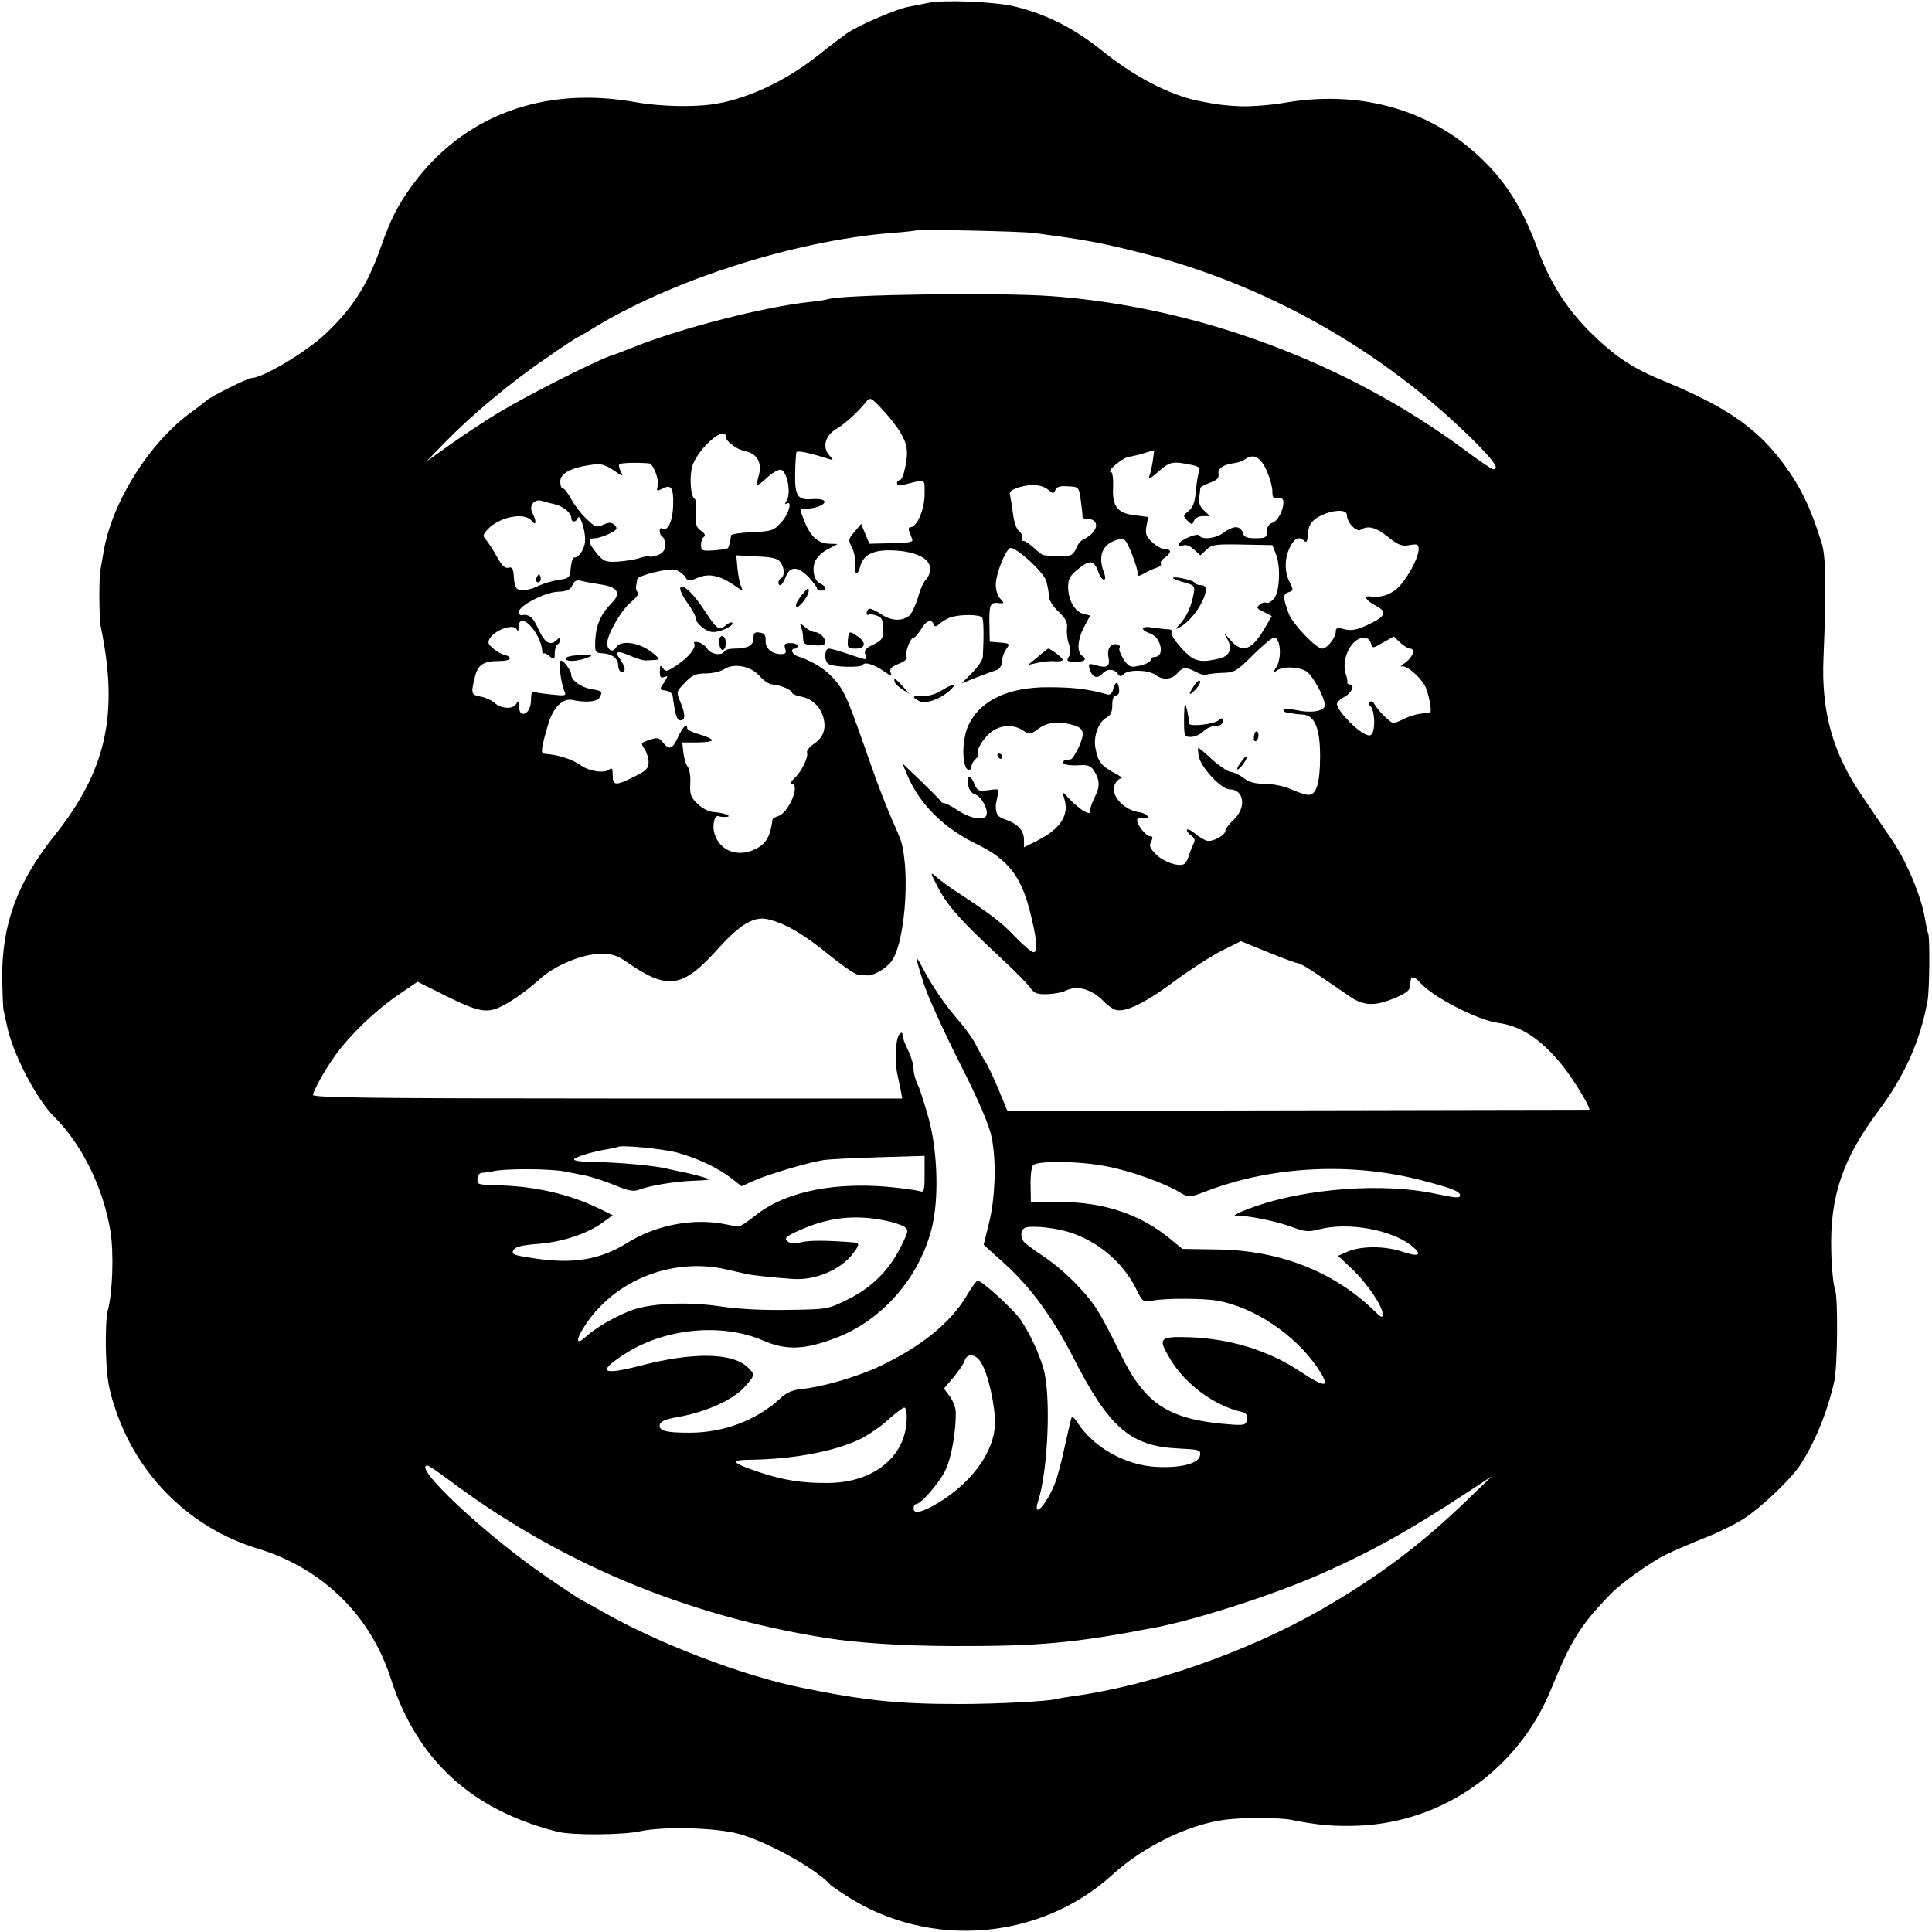 <?xml version="1.0" standalone="no"?>
<!DOCTYPE svg PUBLIC "-//W3C//DTD SVG 20010904//EN"
 "http://www.w3.org/TR/2001/REC-SVG-20010904/DTD/svg10.dtd">
<svg version="1.0" xmlns="http://www.w3.org/2000/svg"
 width="700pt" height="700pt" viewBox="0 0 700 700"
 preserveAspectRatio="xMidYMid meet">
<g transform="translate(0,700) scale(0.1,-0.1)"
fill="#000000" stroke="none">
<path d="M3360 6989 c-19 -4 -49 -10 -66 -13 -43 -7 -185 -68 -226 -97 -18
-13 -62 -46 -98 -75 -115 -92 -249 -157 -370 -179 -75 -14 -203 -12 -298 5
-335 60 -627 -50 -811 -305 -51 -71 -75 -118 -111 -220 -47 -135 -102 -221
-199 -313 -70 -67 -230 -162 -271 -162 -12 0 -151 -69 -160 -80 -3 -3 -27 -22
-55 -42 -154 -111 -290 -328 -320 -509 -4 -24 -9 -53 -11 -64 -6 -29 -5 -176
1 -205 66 -317 21 -521 -168 -758 -134 -168 -190 -321 -189 -512 1 -58 3 -112
5 -120 2 -8 7 -33 12 -55 20 -100 106 -267 173 -333 99 -99 176 -255 202 -412
13 -79 8 -228 -10 -290 -5 -19 -8 -87 -6 -150 3 -94 9 -131 34 -205 81 -244
273 -432 516 -506 233 -70 409 -242 482 -471 95 -295 293 -477 605 -555 53
-13 236 -12 299 2 83 18 273 13 355 -9 104 -28 282 -127 335 -186 3 -3 30 -22
60 -41 299 -192 700 -159 961 79 112 102 276 182 409 199 62 8 198 8 240 -1
95 -19 153 -24 240 -21 309 12 582 205 700 495 73 178 104 229 215 344 37 39
145 116 200 143 22 11 82 37 134 58 52 20 119 53 150 73 59 38 164 137 200
189 54 80 101 193 127 308 12 57 14 302 3 332 -6 15 -13 80 -14 143 -5 195 42
333 171 505 95 127 152 254 178 400 7 37 9 232 2 243 -2 4 -7 27 -11 51 -12
78 -65 207 -118 285 -29 42 -77 113 -108 159 -109 158 -151 309 -142 507 10
237 9 363 -6 410 -41 134 -81 216 -153 308 -92 118 -204 193 -423 283 -113 46
-178 91 -266 178 -86 87 -145 181 -189 302 -61 164 -132 269 -247 364 -181
150 -419 207 -673 162 -47 -8 -116 -13 -154 -12 -62 3 -84 6 -151 19 -105 21
-234 87 -350 181 -105 84 -204 134 -320 162 -70 17 -264 25 -315 12z m385
-833 c189 -25 242 -35 385 -71 455 -114 877 -352 1208 -680 76 -76 96 -105 72
-105 -5 0 -52 31 -102 69 -429 318 -969 519 -1498 558 -192 14 -759 6 -811
-11 -8 -3 -36 -7 -64 -10 -164 -17 -469 -95 -645 -166 -30 -12 -59 -23 -65
-25 -43 -10 -299 -139 -415 -208 -47 -28 -125 -80 -175 -115 l-90 -64 70 72
c95 97 238 217 365 303 57 40 109 74 115 76 5 2 26 14 45 26 284 177 733 322
1090 351 47 3 86 8 88 9 6 5 378 -3 427 -9z m-475 -737 c20 -37 21 -69 5 -132
-4 -15 -11 -27 -16 -27 -5 0 -9 -5 -9 -11 0 -7 9 -9 23 -6 85 22 77 25 77 -34
0 -55 -28 -119 -51 -119 -6 0 -8 -7 -5 -15 3 -8 8 -21 11 -28 5 -11 -11 -14
-74 -15 l-81 -2 -15 36 -15 36 -24 -29 c-23 -26 -23 -30 -9 -57 8 -16 13 -42
11 -58 -6 -36 9 -48 18 -13 11 45 46 63 117 61 84 -3 137 -29 137 -66 0 -15
-7 -33 -15 -40 -8 -6 -21 -35 -29 -65 -9 -29 -23 -58 -31 -65 -26 -22 -66 -20
-103 5 -20 13 -39 22 -44 19 -10 -6 -11 -27 0 -21 4 3 17 1 30 -4 18 -7 22
-16 22 -48 0 -35 -4 -40 -35 -56 -28 -13 -35 -21 -30 -36 8 -23 11 -23 -60 1
-32 11 -64 20 -72 20 -16 0 -18 -46 -1 -56 18 -11 117 -14 124 -3 7 12 41 2
78 -24 25 -18 29 -18 23 -4 -5 13 2 21 29 32 21 8 33 19 29 25 -8 13 13 70 26
70 4 0 16 14 26 30 18 31 38 39 46 18 3 -10 9 -9 23 3 10 9 29 20 41 23 35 11
105 10 112 -2 5 -9 6 -66 2 -142 -1 -11 -18 -37 -39 -58 l-38 -38 55 22 c31
12 64 24 74 27 9 4 17 16 17 29 0 13 7 33 15 45 15 21 14 22 -22 25 l-37 3 -1
55 c-2 77 2 89 31 85 24 -2 24 -1 8 16 -10 11 -17 34 -16 54 2 39 33 118 51
129 16 10 118 -82 131 -117 5 -16 10 -41 10 -55 0 -15 13 -37 34 -57 27 -25
34 -39 32 -61 -2 -16 1 -42 7 -58 7 -20 7 -34 -1 -46 -9 -15 -6 -17 24 -18 32
-1 45 10 25 22 -20 13 -17 58 5 101 l24 45 -25 6 c-31 8 -55 50 -55 98 0 28 7
41 36 64 42 35 58 33 73 -9 5 -16 15 -29 20 -29 7 0 7 8 1 26 -24 61 -5 105
51 119 24 6 28 2 50 -52 13 -32 22 -64 21 -71 -3 -11 2 -11 25 1 15 9 36 18
46 21 10 3 16 10 13 14 -3 5 4 15 15 22 24 18 24 30 0 30 -10 0 -30 11 -46 25
-23 22 -26 31 -21 59 l6 33 -47 6 c-64 7 -84 32 -80 103 1 30 -2 54 -8 54 -19
0 42 52 66 55 13 2 39 8 57 14 l34 10 -5 -37 c-3 -20 -8 -46 -13 -57 -5 -14 4
-9 33 16 41 37 52 39 123 24 24 -5 30 -11 24 -23 -3 -10 -9 -42 -11 -72 -4
-41 -11 -59 -27 -72 -20 -16 -20 -18 -4 -34 16 -16 18 -16 24 -1 3 10 17 17
32 17 l26 0 -21 20 c-15 13 -21 29 -18 47 2 16 4 31 4 35 1 4 16 12 35 19 25
9 33 17 31 31 -4 20 17 35 57 40 14 2 32 8 39 14 30 21 54 10 76 -36 12 -25
22 -59 23 -77 0 -26 3 -31 20 -28 14 3 20 -2 20 -15 0 -30 -21 -69 -42 -75
-11 -4 -18 -16 -18 -31 0 -21 -4 -24 -41 -24 -32 0 -42 4 -46 20 -3 11 -14 20
-25 20 -11 0 -31 -9 -45 -20 -27 -21 -78 -27 -88 -10 -7 11 -75 -19 -75 -33 0
-5 7 -6 17 -3 10 4 25 -2 39 -15 l23 -21 22 20 c19 19 33 21 130 19 l109 -2
12 -30 c19 -44 15 -141 -7 -165 -10 -11 -22 -17 -27 -14 -5 3 -16 0 -24 -7
-13 -10 -11 -14 15 -26 l29 -15 -21 -36 c-50 -89 -85 -102 -130 -50 -23 27
-25 28 -12 6 22 -36 12 -65 -28 -74 -48 -12 -70 -11 -93 0 -30 16 -87 84 -79
96 3 5 -2 10 -12 10 -10 0 -35 3 -55 6 -45 8 -50 -7 -9 -22 39 -15 52 -84 15
-84 -8 0 -14 -4 -14 -9 0 -10 -26 -22 -58 -26 -17 -3 -28 5 -42 28 -10 17 -17
34 -14 38 8 14 -17 21 -31 9 -9 -7 -12 -22 -9 -40 7 -34 -4 -42 -43 -31 -27 8
-30 7 -26 -10 9 -33 28 -41 47 -20 18 20 44 18 58 -3 5 -8 11 -7 20 2 17 17
90 15 114 -3 27 -20 58 -18 79 5 22 24 31 25 69 5 15 -8 32 -13 37 -10 4 3 30
6 56 7 45 1 52 4 112 64 35 35 70 64 77 64 23 0 29 -70 10 -104 -14 -23 -14
-27 -2 -17 21 18 82 16 110 -2 23 -16 66 -94 66 -122 0 -21 -46 -30 -102 -18
-26 5 -48 6 -48 1 0 -4 6 -9 13 -10 6 0 17 -2 22 -3 6 -2 21 -3 35 -4 43 -2
63 -49 63 -150 0 -97 -13 -141 -42 -141 -10 0 -38 9 -62 20 -25 11 -66 20 -95
20 -36 0 -59 6 -78 21 -14 11 -35 21 -46 22 -11 1 -41 21 -67 44 -25 24 -48
43 -51 43 -2 0 -2 -15 2 -32 8 -40 82 -118 111 -118 53 0 62 -66 15 -110 -16
-15 -30 -33 -30 -39 0 -18 -48 -43 -68 -37 -11 4 -30 15 -42 26 -13 11 -26 17
-29 14 -3 -3 3 -12 13 -20 16 -11 18 -18 8 -36 -6 -13 -13 -33 -17 -45 -3 -11
-11 -23 -18 -25 -22 -8 -74 11 -100 38 -21 21 -24 30 -16 45 7 15 6 19 -4 19
-15 0 -47 41 -47 59 0 5 9 8 21 6 12 -2 19 0 17 7 -2 6 -15 13 -29 15 -60 8
-109 65 -89 103 6 11 16 20 23 20 6 0 -6 10 -28 21 -46 25 -57 40 -66 89 -8
42 11 94 40 110 15 8 21 20 21 45 0 23 5 35 13 35 8 0 13 9 12 20 -2 31 -13
35 -21 6 -4 -18 -11 -25 -23 -22 -64 19 -121 26 -211 26 -146 1 -247 -47 -290
-135 -20 -41 -26 -113 -12 -152 6 -17 22 -16 22 1 0 7 7 19 15 26 8 7 12 16 9
21 -8 14 26 65 56 83 36 21 74 20 106 0 24 -16 27 -16 54 4 32 24 69 30 117
18 50 -12 56 -26 33 -80 -12 -25 -25 -47 -30 -47 -6 -1 -14 -2 -20 -3 -5 0 -9
-5 -7 -11 1 -5 23 -9 49 -8 40 3 50 -1 62 -20 21 -33 22 -58 3 -94 -9 -18 -17
-39 -17 -48 0 -13 -4 -14 -22 -4 -13 7 -36 26 -52 43 -28 30 -28 30 -21 6 21
-62 -11 -112 -97 -156 l-48 -24 0 28 c0 33 -22 57 -68 73 -27 9 -34 19 -34 49
-1 3 3 18 6 34 7 29 7 29 -33 23 -36 -4 -40 -3 -51 24 -15 35 -29 30 -22 -7 3
-15 13 -29 24 -32 23 -6 50 -55 42 -76 -8 -21 -59 -12 -105 19 -21 14 -43 25
-48 25 -5 0 -11 3 -13 8 -2 4 -34 36 -71 72 l-68 65 17 -40 c44 -107 132 -195
254 -254 109 -53 157 -113 189 -233 27 -103 33 -158 16 -158 -8 0 -37 25 -66
55 -49 52 -87 81 -213 164 -28 18 -62 43 -75 55 -22 19 -21 15 10 -44 34 -64
82 -118 235 -260 44 -41 88 -86 97 -99 14 -20 24 -24 62 -23 26 1 55 7 65 12
42 22 95 7 140 -39 8 -9 24 -21 35 -27 32 -18 106 16 219 100 54 40 131 90
170 110 l72 36 98 -40 c54 -22 103 -40 109 -40 7 0 41 -20 77 -45 36 -24 85
-58 110 -75 52 -36 94 -37 173 -2 38 17 47 26 47 46 0 32 11 33 36 5 46 -52
208 -135 281 -145 85 -11 157 -59 236 -157 40 -50 103 -155 95 -158 -2 0 -477
-1 -1055 -2 l-1053 -2 -31 75 c-17 41 -39 89 -50 105 -10 17 -27 46 -36 65
-10 19 -37 57 -61 84 -47 54 -98 128 -130 191 -28 53 -27 42 4 -56 14 -46 73
-175 130 -288 72 -143 108 -226 117 -273 18 -85 13 -223 -11 -315 l-18 -73 72
-65 c99 -89 178 -198 254 -346 128 -251 206 -319 378 -327 78 -4 83 -5 80 -25
-4 -29 -67 -46 -155 -42 -113 5 -229 69 -288 159 -10 15 -19 25 -21 23 -2 -1
-13 -48 -25 -102 -11 -55 -28 -118 -37 -140 -18 -47 -50 -95 -62 -95 -5 0 -5
12 0 27 37 109 49 384 21 483 -17 59 -48 125 -83 178 -27 39 -140 142 -156
142 -4 0 -23 -26 -41 -57 -58 -97 -165 -183 -315 -254 -84 -39 -209 -75 -284
-82 -30 -3 -53 -13 -75 -34 -86 -79 -205 -124 -328 -124 -83 0 -109 6 -109 26
0 14 19 23 67 31 103 18 201 63 243 111 36 40 36 44 8 70 -57 53 -201 54 -391
4 -133 -34 -153 -23 -63 37 146 99 357 121 511 55 83 -36 148 -34 260 8 169
63 305 217 351 399 26 103 22 272 -10 393 -15 54 -33 112 -41 127 -8 16 -15
42 -15 57 0 16 -9 46 -20 68 -11 22 -20 46 -20 54 0 11 -3 12 -11 4 -14 -14
-18 -96 -8 -143 4 -19 10 -47 13 -62 l5 -28 -1069 0 c-849 0 -1068 3 -1066 13
4 20 42 89 80 142 53 74 141 159 224 217 l75 51 108 -54 c116 -57 146 -62 202
-32 37 19 90 57 132 95 53 49 155 92 221 92 40 1 59 -5 94 -29 149 -104 203
-96 332 48 82 91 133 120 186 105 63 -17 124 -53 215 -127 48 -39 96 -72 105
-72 9 -1 24 -2 32 -3 22 -2 62 19 86 46 51 55 74 322 38 443 -4 11 -20 49 -36
85 -16 36 -49 121 -73 190 -83 238 -92 260 -128 304 -32 39 -80 70 -139 89
-19 7 -25 27 -8 27 6 0 10 5 10 10 0 6 -12 10 -26 10 -21 0 -24 -4 -19 -20 5
-16 2 -20 -17 -20 -33 1 -56 22 -54 50 1 19 -5 26 -21 28 -19 3 -23 -1 -23
-21 0 -26 -21 -37 -72 -37 -15 0 -30 -4 -33 -10 -10 -17 -49 -11 -62 9 -6 10
-21 21 -32 24 -12 3 -19 1 -16 -4 9 -14 -18 -49 -61 -78 -37 -25 -42 -26 -52
-12 -9 13 -11 12 -11 -11 -1 -21 3 -26 15 -21 15 5 15 4 0 -20 -17 -25 -17
-26 6 -29 12 -2 24 -10 25 -18 9 -68 15 -90 28 -90 19 0 19 21 0 67 -15 36
-15 37 17 70 26 27 39 33 75 33 24 0 55 7 68 16 36 23 98 10 129 -27 14 -16
34 -29 45 -29 24 0 71 -20 71 -30 0 -4 15 -11 33 -14 39 -7 72 -39 81 -78 10
-41 -2 -71 -35 -93 -16 -11 -27 -25 -25 -31 6 -16 -19 -69 -45 -93 -12 -11
-17 -21 -11 -21 34 0 -11 -107 -49 -117 -10 -3 -19 -8 -20 -12 -7 -59 -22 -87
-59 -106 -63 -33 -130 -10 -150 51 -11 31 -2 73 14 67 3 -2 13 -3 23 -3 31 0
2 14 -34 17 -24 1 -46 12 -65 30 -25 24 -29 34 -27 75 2 26 -3 53 -10 61 -6 8
-13 31 -15 51 l-4 36 54 0 c30 0 54 4 54 8 0 4 -20 14 -45 21 -25 7 -45 17
-45 22 0 21 -16 6 -33 -31 -21 -45 -32 -49 -55 -20 -15 18 -21 19 -49 9 -31
-10 -32 -12 -18 -32 8 -12 15 -34 15 -48 0 -23 -9 -32 -52 -53 -68 -34 -78
-33 -78 5 0 24 -3 29 -12 21 -19 -15 -73 -7 -105 16 -31 22 -83 38 -131 41
-14 1 -11 21 15 109 17 58 52 93 86 86 48 -10 89 -7 98 7 14 22 11 26 -27 32
-38 6 -74 32 -74 51 0 17 -30 57 -39 52 -8 -6 1 -79 14 -110 8 -17 4 -18 -49
-12 -32 3 -61 8 -65 10 -4 3 -7 -11 -7 -30 0 -34 -19 -58 -36 -48 -4 3 -8 15
-8 27 -1 19 -2 20 -10 6 -12 -20 -55 -17 -79 5 -10 9 -32 19 -49 22 -35 7 -36
10 -22 68 10 47 31 61 87 61 24 0 42 4 40 10 -1 5 -8 10 -15 11 -21 4 -62 33
-62 46 0 36 91 76 103 46 3 -7 6 -3 6 10 2 64 82 -20 86 -90 0 -5 3 -7 6 -5 3
1 13 -4 22 -12 15 -12 17 -11 17 12 0 14 5 29 10 32 6 3 10 11 10 18 0 8 -3 8
-12 -1 -24 -24 -44 -12 -67 38 -20 45 -34 56 -63 51 -5 0 -8 5 -8 12 0 22 92
70 140 73 35 1 46 7 54 24 8 17 15 20 35 15 14 -4 46 -9 70 -13 60 -9 72 -32
38 -66 -39 -39 -57 -79 -60 -133 -2 -46 -1 -48 26 -50 35 -2 57 -19 57 -44 0
-22 17 -34 23 -17 2 7 -5 24 -15 38 -24 31 -12 35 38 13 21 -9 45 -16 52 -16
60 3 57 1 31 24 -47 41 -120 53 -137 23 -11 -20 -32 -10 -32 15 0 32 51 121
87 150 19 16 30 31 25 35 -6 3 -9 14 -7 24 2 9 4 20 4 24 2 13 112 40 137 34
13 -4 29 -15 36 -25 10 -17 14 -18 47 -4 40 17 81 8 135 -30 29 -20 29 -20 21
-1 -5 10 -10 40 -13 65 l-4 47 73 -4 c56 -2 77 -7 86 -20 16 -21 17 -50 3 -59
-12 -7 -13 -25 -2 -25 4 0 13 14 19 30 15 40 44 39 83 -1 16 -18 30 -36 30
-40 0 -5 7 -9 15 -9 20 0 19 16 0 24 -23 8 -34 47 -23 79 6 16 25 36 47 47
l36 19 -30 1 c-40 1 -68 26 -89 78 -20 52 -20 48 7 49 35 1 68 15 64 27 -2 6
-20 9 -41 8 -56 -5 -66 9 -65 92 1 39 3 74 5 78 4 6 44 -2 108 -22 27 -9 28
-8 11 10 -26 29 -16 71 24 95 32 19 79 61 110 100 14 17 18 15 63 -34 27 -29
58 -70 68 -92z m-640 -3 c0 -15 41 -46 71 -51 43 -9 61 -42 48 -89 -5 -16 -7
-31 -5 -33 2 -2 18 10 36 27 18 17 40 29 49 28 23 -5 38 -84 22 -110 -7 -12
-8 -17 -2 -13 23 14 10 -36 -18 -67 -27 -30 -34 -33 -105 -36 -42 -2 -76 -7
-77 -11 -2 -20 -8 -43 -12 -47 -2 -3 -25 -6 -51 -8 -42 -3 -46 -1 -46 20 0 13
5 26 11 29 6 5 2 13 -11 22 -18 13 -21 23 -18 64 1 27 -1 50 -5 52 -15 5 -20
84 -8 120 22 65 121 150 121 103z m-278 -95 c15 -2 37 -59 31 -81 -5 -20 -4
-21 16 -11 33 18 42 4 40 -61 -2 -58 -20 -95 -40 -83 -5 4 -9 -1 -9 -9 0 -8 5
-18 10 -21 6 -3 10 -17 10 -31 0 -17 -8 -27 -26 -35 -15 -5 -29 -8 -31 -5 -3
2 -19 0 -36 -6 -18 -6 -54 -11 -80 -13 -44 -2 -51 1 -77 33 -30 36 -31 52 -3
52 8 0 31 7 50 16 29 15 32 19 20 31 -11 11 -19 12 -41 2 -24 -11 -29 -10 -62
22 -20 19 -44 51 -55 72 -11 20 -24 37 -29 37 -6 0 -10 11 -10 26 0 29 40 50
113 60 34 5 49 1 80 -20 33 -23 36 -23 27 -6 -6 11 -9 24 -6 28 3 5 69 7 108
3z m1449 -98 c14 -12 17 -12 23 2 4 11 17 15 45 13 40 -2 40 -2 47 -52 4 -28
7 -54 6 -58 -1 -5 6 -8 17 -8 31 0 42 -22 23 -46 -9 -12 -25 -24 -35 -27 -9
-4 -21 -17 -26 -30 -5 -14 -15 -26 -23 -29 -11 -4 -75 -3 -99 1 -3 1 -18 12
-33 26 -15 14 -32 25 -37 25 -6 0 -9 6 -6 13 2 6 -3 17 -11 23 -9 6 -19 35
-22 65 -4 30 -9 60 -11 68 -3 10 9 18 35 26 45 13 84 9 107 -12z m-1791 -50
c30 -7 60 -31 60 -50 0 -16 17 -17 23 0 7 18 27 -39 27 -78 0 -32 -21 -65 -40
-65 -5 0 -10 -17 -12 -37 -3 -36 -5 -38 -43 -44 -22 -3 -57 -13 -77 -23 -20
-10 -47 -16 -60 -14 -19 2 -23 10 -26 44 -2 34 -6 41 -20 37 -13 -3 -24 8 -41
39 -13 24 -31 51 -39 61 -14 15 -13 19 4 38 41 46 135 65 160 32 17 -22 19 -1
3 28 -14 27 7 53 35 44 12 -4 32 -9 46 -12z m2870 -39 c0 -27 35 -64 51 -53
26 16 54 9 99 -27 37 -30 50 -34 77 -29 29 5 33 3 33 -15 0 -33 -46 -115 -80
-144 -28 -23 -59 -32 -97 -27 -25 3 -13 -15 21 -33 41 -22 38 -36 -12 -62 -54
-27 -74 -31 -104 -23 -21 6 -28 4 -28 -7 0 -24 -31 -64 -50 -64 -21 0 -106 89
-120 125 -22 58 -22 73 -2 79 19 6 19 8 4 38 -19 38 -18 88 3 128 16 31 33 38
51 20 8 -8 11 -1 12 20 0 17 7 39 14 47 31 38 128 58 128 27z m87 -464 c5 -20
6 -20 44 2 l39 22 23 -22 c13 -12 29 -22 35 -22 21 0 13 -28 -15 -50 -16 -12
-22 -18 -15 -15 14 8 66 -35 85 -70 13 -25 27 -95 18 -96 -3 -1 -19 -3 -34 -5
-15 -1 -42 -10 -59 -18 -17 -9 -35 -16 -39 -16 -10 0 -55 44 -68 67 -5 10 -13
14 -17 10 -5 -5 -4 -11 1 -15 12 -9 18 -58 11 -88 -5 -18 -11 -22 -25 -16 -34
12 -103 84 -107 110 -1 7 11 19 27 27 27 15 40 45 19 45 -5 0 -9 3 -8 8 1 4
-2 18 -6 30 -18 54 21 132 67 132 10 0 21 -9 24 -20z m-2514 -1846 c76 -21
150 -56 198 -94 l36 -28 44 20 c49 22 193 65 248 74 20 4 111 8 204 11 l167 5
0 -67 c0 -58 -2 -66 -17 -61 -10 3 -45 8 -78 12 -219 26 -408 -11 -518 -100
-29 -23 -56 -41 -62 -40 -5 0 -26 4 -45 8 -117 24 -253 -2 -357 -67 -98 -61
-195 -78 -339 -56 -73 11 -82 14 -74 29 7 13 28 18 87 23 87 6 179 36 236 77
l37 27 -53 26 c-105 50 -225 78 -352 82 -89 3 -85 2 -85 25 0 12 7 20 18 21 9
0 26 3 37 5 46 11 211 10 264 -1 31 -6 58 -12 61 -12 35 -7 75 -20 122 -39 43
-18 63 -22 82 -15 37 15 135 31 199 33 31 1 57 3 57 5 0 3 -78 24 -110 29 -14
3 -32 7 -40 9 -40 11 -180 24 -272 25 -38 0 -68 4 -68 9 0 8 64 28 125 38 17
3 31 6 33 7 8 9 163 -6 215 -20z m1557 -50 c85 -16 211 -61 266 -95 31 -19 32
-19 100 7 236 89 518 103 769 39 112 -29 145 -41 145 -56 0 -11 -13 -10 -90 6
-187 40 -464 20 -655 -47 -61 -21 -92 -39 -59 -34 27 4 142 -19 199 -41 43
-16 57 -17 95 -7 104 27 262 -1 335 -60 41 -33 27 -42 -34 -21 -63 21 -147 21
-196 1 l-37 -16 50 -47 c55 -52 112 -136 112 -165 0 -14 -6 -12 -30 12 -147
143 -343 220 -570 223 l-126 2 -45 37 c-107 88 -238 132 -394 133 l-110 0 -1
60 c-1 33 3 66 9 73 14 17 166 16 267 -4z m-810 -195 c33 -6 67 -17 77 -24 15
-11 15 -16 -11 -68 -42 -87 -106 -151 -192 -194 -75 -37 -76 -37 -217 -39 -87
-2 -181 3 -242 12 -117 18 -248 13 -320 -11 -54 -18 -137 -65 -172 -98 -39
-36 -38 -9 3 50 110 160 317 238 509 193 28 -6 59 -14 70 -16 22 -5 108 -14
170 -18 80 -5 169 33 214 90 24 31 26 40 9 42 -97 8 -164 9 -195 1 -27 -6 -42
-5 -51 5 -11 10 -2 18 46 39 100 45 197 57 302 36z m679 -45 c103 -34 189
-109 236 -201 25 -51 26 -52 63 -45 48 9 186 8 235 -1 134 -25 279 -123 360
-242 50 -74 34 -78 -64 -13 -115 76 -253 118 -402 123 -108 3 -113 -3 -66 -81
53 -88 156 -165 252 -188 22 -5 28 -12 25 -29 -3 -19 -8 -21 -48 -19 -234 16
-320 70 -412 260 -28 59 -66 130 -83 157 -44 68 -128 150 -200 197 -32 21 -63
44 -67 51 -13 21 -9 45 10 50 30 7 114 -3 161 -19z m-325 -470 c26 -39 53
-161 51 -225 -4 -96 -77 -201 -191 -275 -64 -41 -104 -53 -104 -30 0 9 4 16 8
16 19 0 87 79 109 126 21 47 37 139 36 207 0 16 -10 41 -21 57 l-22 29 35 41
c18 22 37 49 40 60 9 28 40 25 59 -6z m-269 -211 c-6 -133 -122 -225 -284
-226 -94 -1 -163 10 -250 39 -101 34 -109 44 -35 45 157 2 303 29 399 74 30
15 76 46 102 70 26 24 53 44 59 45 7 0 10 -18 9 -47z m-1664 -211 c402 -303
862 -496 1374 -577 117 -18 270 -28 455 -29 317 -1 447 11 745 69 150 30 426
119 590 192 182 80 320 157 530 295 l90 59 -81 -78 c-175 -170 -332 -287 -539
-406 -268 -153 -617 -275 -900 -313 -22 -3 -45 -7 -52 -9 -28 -9 -219 -19
-358 -19 -219 0 -340 12 -570 59 -209 42 -509 156 -710 269 -38 22 -79 44 -90
50 -11 6 -67 43 -125 83 -217 148 -490 403 -431 403 4 0 37 -22 72 -48z"/>
<path d="M4250 4906 c0 -3 18 -10 40 -16 37 -10 40 -13 35 -40 -8 -46 -25 -83
-48 -109 -20 -22 -21 -23 -2 -13 27 14 59 50 79 89 21 42 20 63 -3 63 -11 0
-21 4 -23 9 -3 9 -78 25 -78 17z"/>
<path d="M2465 4871 c-3 -6 7 -30 24 -53 17 -23 31 -48 31 -55 0 -21 38 -53
64 -53 28 0 78 24 69 34 -3 3 -14 -1 -24 -10 -23 -20 -32 -14 -73 49 -41 64
-81 103 -91 88z"/>
<path d="M2901 4839 c-13 -17 -20 -33 -16 -37 8 -8 44 37 45 56 0 16 -1 15
-29 -19z"/>
<path d="M2903 4727 c4 -10 7 -29 7 -41 0 -19 6 -22 40 -24 28 -2 40 1 40 11
0 17 -20 37 -39 37 -8 0 -23 8 -34 18 -20 16 -20 16 -14 -1z"/>
<path d="M3072 4680 c-2 -27 0 -30 28 -30 36 0 40 22 8 44 -31 22 -33 20 -36
-14z"/>
<path d="M2607 4688 c-6 -19 4 -49 14 -42 12 7 12 41 0 48 -5 4 -11 0 -14 -6z"/>
<path d="M3760 4620 l-35 -29 36 8 c19 4 47 7 62 5 15 -1 27 1 27 6 0 7 -44
40 -52 40 -2 0 -19 -14 -38 -30z"/>
<path d="M2050 4614 c0 -13 43 -11 80 4 21 8 17 10 -27 8 -32 0 -53 -6 -53
-12z"/>
<path d="M3242 4528 c2 -6 15 -18 29 -27 l24 -15 -24 27 c-26 29 -35 34 -29
15z"/>
<path d="M4327 4517 c-23 -35 -21 -41 4 -16 11 11 19 25 17 31 -2 6 -12 -1
-21 -15z"/>
<path d="M3411 4498 c-18 -12 -48 -21 -67 -20 -39 2 -42 -3 -14 -18 23 -12 76
6 112 39 28 26 13 26 -31 -1z"/>
<path d="M4290 4392 c0 -59 1 -62 25 -62 14 0 34 9 45 20 11 11 31 20 45 20
16 0 25 6 25 16 0 14 -3 14 -15 4 -17 -14 -104 -24 -106 -12 -3 30 -11 67 -15
71 -2 2 -4 -23 -4 -57z"/>
<path d="M4543 4330 c-1 -11 2 -18 8 -15 11 7 12 35 1 35 -4 0 -8 -9 -9 -20z"/>
<path d="M3615 4260 c3 -5 8 -10 11 -10 2 0 4 5 4 10 0 6 -5 10 -11 10 -5 0
-7 -4 -4 -10z"/>
<path d="M4503 4248 c-20 -26 -26 -41 -15 -34 12 7 36 46 29 46 -3 0 -9 -6
-14 -12z"/>
<path d="M1946 4911 c-4 -7 -5 -15 -2 -18 9 -9 19 4 14 18 -4 11 -6 11 -12 0z"/>
</g>
</svg>
